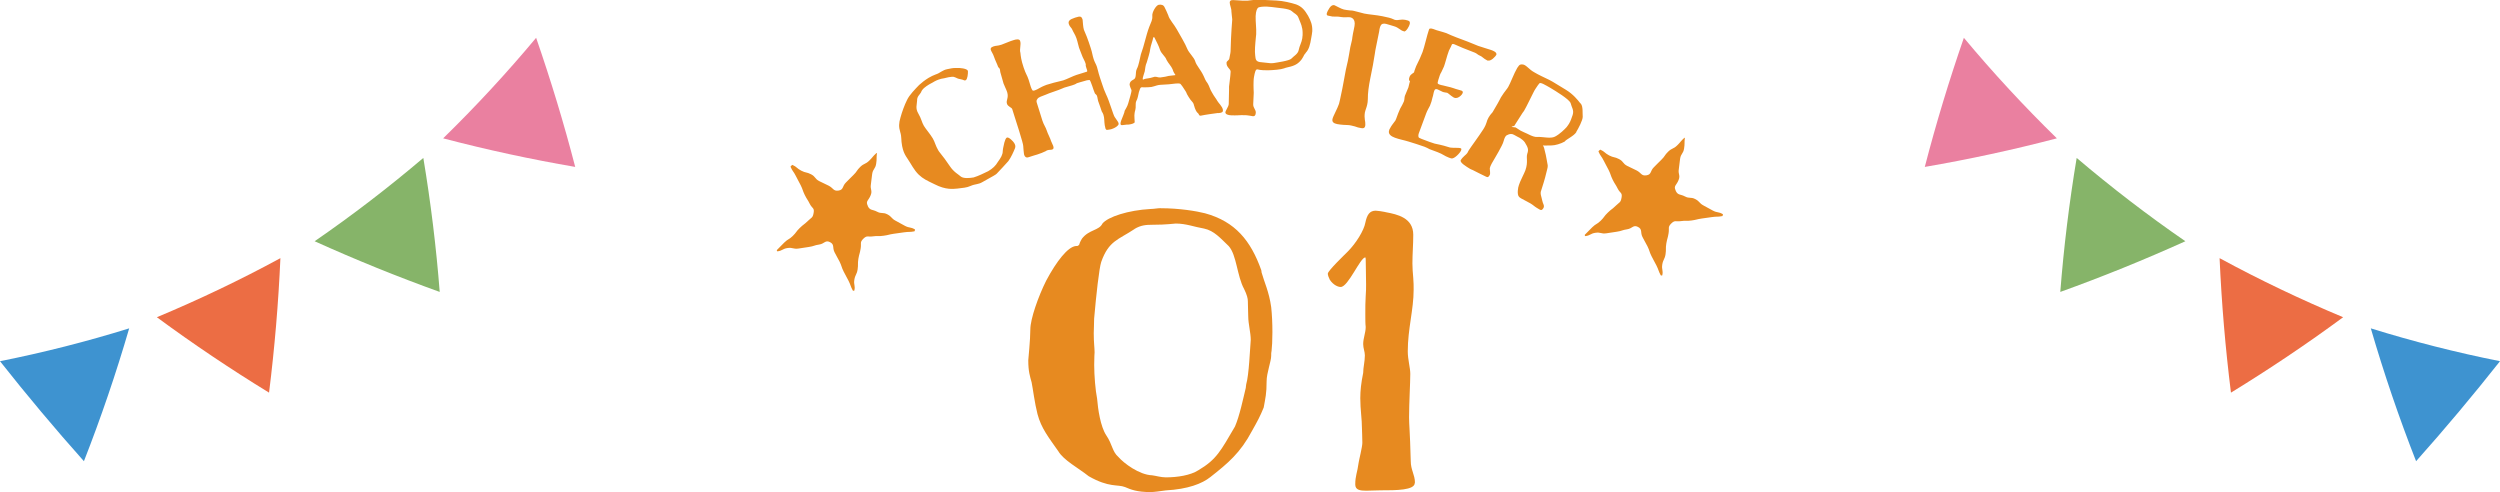 <?xml version="1.0" encoding="UTF-8"?>
<svg id="_レイヤー_2" data-name="レイヤー 2" xmlns="http://www.w3.org/2000/svg" viewBox="0 0 328 64.55">
  <defs>
    <style>
      .cls-1, .cls-2 {
        fill: #e78a20;
      }

      .cls-3 {
        fill: #86b469;
      }

      .cls-4 {
        fill: #3e93d0;
      }

      .cls-5 {
        fill: #ea80a0;
      }

      .cls-6 {
        fill: #ecea5f;
      }

      .cls-2 {
        fill-rule: evenodd;
      }

      .cls-7 {
        fill: #ec6d44;
      }
    </style>
  </defs>
  <g id="_レイヤー_2-2" data-name="レイヤー 2">
    <g>
      <g>
        <path class="cls-3" d="M57.69,38.3c-.46-5.89-1.18-11.76-2.15-17.58-4.57,3.88-9.32,7.53-14.26,10.93,5.38,2.43,10.85,4.65,16.41,6.65Z"/>
        <g>
          <path class="cls-6" d="M21.63,41.74c4.29,3.13,8.74,6.12,13.26,8.91,.64-5.24,1.09-10.58,1.35-15.89-4.74,2.54-9.65,4.88-14.61,6.99Z"/>
          <path class="cls-7" d="M35.3,51.51c.73-5.86,1.23-11.74,1.49-17.64-5.27,2.86-10.68,5.44-16.21,7.75,4.76,3.51,9.67,6.8,14.71,9.89Z"/>
        </g>
        <g>
          <path class="cls-6" d="M59.15,17.88c5.14,1.32,10.38,2.46,15.61,3.38-1.35-5.11-2.9-10.24-4.62-15.27-3.47,4.11-7.16,8.1-10.99,11.89Z"/>
          <path class="cls-5" d="M75.47,21.91c-1.48-5.72-3.2-11.37-5.13-16.95-3.84,4.6-7.91,9-12.2,13.19,5.72,1.5,11.5,2.75,17.33,3.75Z"/>
        </g>
        <path class="cls-4" d="M11.01,60.51c2.24-5.72,4.22-11.53,5.94-17.43-5.57,1.73-11.23,3.17-16.95,4.31,3.54,4.48,7.21,8.86,11.01,13.12Z"/>
      </g>
      <g>
        <path class="cls-3" d="M270.31,38.3c.46-5.89,1.18-11.76,2.15-17.58,4.57,3.88,9.32,7.53,14.26,10.93-5.38,2.43-10.85,4.65-16.41,6.65Z"/>
        <g>
          <path class="cls-6" d="M291.77,34.76c.26,5.31,.71,10.65,1.35,15.89,4.52-2.79,8.97-5.78,13.26-8.91-4.96-2.1-9.87-4.45-14.61-6.99Z"/>
          <path class="cls-7" d="M292.7,51.51c-.73-5.86-1.23-11.74-1.49-17.64,5.27,2.86,10.68,5.44,16.21,7.75-4.76,3.51-9.67,6.8-14.71,9.89Z"/>
        </g>
        <g>
          <path class="cls-6" d="M257.86,6c-1.72,5.03-3.27,10.16-4.62,15.27,5.23-.92,10.47-2.06,15.61-3.38-3.83-3.79-7.52-7.78-10.99-11.89Z"/>
          <path class="cls-5" d="M252.53,21.91c1.48-5.72,3.2-11.37,5.13-16.95,3.84,4.6,7.91,9,12.2,13.19-5.72,1.5-11.5,2.75-17.33,3.75Z"/>
        </g>
        <path class="cls-4" d="M316.99,60.51c-2.24-5.72-4.22-11.53-5.94-17.43,5.57,1.73,11.23,3.17,16.95,4.31-3.54,4.48-7.21,8.86-11.01,13.12Z"/>
      </g>
      <g>
        <g>
          <path class="cls-1" d="M152.29,27.32c2.46,0,4.7,.38,5.8,.66,3.99,1.09,6.01,3.61,7.38,7.44,0,.05,.05,.11,.05,.33,.33,1.2,.98,2.52,1.26,4.54,.11,.98,.16,2.19,.16,3.28s-.05,1.97-.11,2.46c-.05,.22-.05,.33-.05,.66,0,.71-.6,2.24-.6,3.33,0,1.64-.16,2.19-.38,3.44-.49,1.2-.82,1.8-1.53,3.06-1.53,2.9-3.17,4.26-5.47,6.07-1.09,.87-2.95,1.59-5.85,1.75-.82,.11-1.53,.22-2.02,.22-1.75,0-2.57-.33-3.33-.66-.98-.38-2.08,.11-4.76-1.42-1.37-1.09-3.28-2.08-3.99-3.28-1.26-1.8-2.24-3.01-2.73-4.87-.38-1.48-.6-3.34-.77-4.16-.22-.82-.44-1.42-.44-2.9,0-.16,.27-2.68,.27-4.05s1.04-4.32,2.08-6.4c1.37-2.57,2.84-4.43,3.88-4.54,.38,0,.27-.05,.44-.16,.05-.16,.11-.38,.38-.82,.93-1.2,2.24-1.04,2.68-1.97,.71-.88,3.39-1.75,6.29-1.91,.44,0,.93-.11,1.37-.11Zm-3.44,2.73c-2.13,1.42-3.39,1.53-4.37,4.32-.27,.82-.66,4.32-.93,7.44,0,.77-.05,1.42-.05,1.91,0,1.26,.11,1.91,.11,2.51,0,.16-.05,.49-.05,1.64,0,1.42,.16,3.33,.38,4.43,.11,1.37,.44,3.66,1.2,4.81,.82,1.2,.77,2.13,1.59,2.84,.71,.82,2.73,2.35,4.43,2.41,.44,.05,1.15,.27,1.8,.27,1.53,0,3.23-.27,4.26-.93,2.41-1.42,2.95-2.57,4.81-5.74,.6-1.37,1.09-3.72,1.42-5.08,0-.16,.05-.33,.05-.44,.38-1.31,.49-4.59,.6-5.85,0-.93-.33-2.13-.33-3.06,0-.44-.05-1.48-.05-2.02,0-.33-.11-.82-.49-1.59-.93-1.69-.98-4.48-2.02-5.63-1.09-1.04-1.91-2.02-3.23-2.3-1.31-.22-2.35-.66-3.72-.66-.27,0-1.15,.16-3.06,.16-.82,0-1.53,.05-2.35,.55Z"/>
          <path class="cls-1" d="M185.62,63.35c0,.98-2.46,.98-4.48,.98-.66,0-1.31,.05-1.91,.05-.82,0-1.42-.11-1.42-.82,0-1.15,.27-1.53,.44-2.84,.05-.38,.49-2.08,.49-2.62,0-.82-.05-1.53-.05-1.86,0-1.26-.22-2.51-.22-3.99,0-.98,.11-2.02,.38-3.33,0-.71,.22-1.48,.22-2.3,0-.49-.22-.93-.22-1.48,0-.77,.33-1.48,.33-2.24-.05-.38-.05-1.09-.05-1.64,0-.87,0-1.75,.05-2.41,.05-.6,.05-1.09,.05-1.53,0-.98-.05-2.95-.05-3.33,0-.16-.05-.22-.05-.22-.66,0-2.24,3.88-3.23,3.88-.33,0-.93-.22-1.42-.93-.16-.33-.27-.6-.27-.82,0-.38,2.3-2.57,2.62-2.9,1.09-1.09,2.13-2.79,2.3-3.77,.22-1.04,.55-1.59,1.37-1.59,.22,0,.93,.11,1.15,.16,.05,0,.16,.05,.22,.05,1.42,.27,3.55,.71,3.55,2.95,0,1.31-.11,2.52-.11,3.77,0,.55,.05,1.26,.11,1.91,.05,.55,.05,1.04,.05,1.53,0,2.62-.77,5.14-.77,8.09,0,1.09,.33,2.13,.33,2.95,0,1.15-.16,3.88-.16,5.69,0,1.09,.11,1.53,.22,5.74,0,1.2,.55,1.8,.55,2.84Z"/>
        </g>
        <g>
          <path class="cls-2" d="M219.85,25.03c.3,.62,.61,.42,1.21,.74,.61,.32,.75,.04,1.36,.35,.61,.32,.49,.53,1.1,.85,.61,.32,.6,.34,1.21,.66,.61,.32,.72,.12,1.31,.47,.03,.02-.03,.24-.06,.25-.67,.13-.69,.03-1.37,.13-.68,.1-.68,.1-1.35,.19-.68,.1-.67,.17-1.35,.26-.68,.1-.7-.02-1.38,.08-.68,.1-.77-.17-1.26,.31-.49,.49-.24,.58-.35,1.27-.11,.69-.18,.67-.3,1.36-.11,.69,0,.71-.1,1.4-.11,.69-.31,.66-.43,1.35-.11,.69,.15,.74,0,1.42,0,.03-.18,.04-.2,0-.33-.61-.25-.66-.56-1.28s-.34-.6-.65-1.23c-.31-.62-.22-.66-.53-1.29-.31-.62-.35-.6-.66-1.23-.31-.62,.03-1-.59-1.32-.62-.32-.73,.21-1.41,.31-.69,.1-.67,.22-1.36,.32-.69,.1-.69,.11-1.38,.21-.69,.1-.73-.17-1.42-.07-.69,.1-.66,.36-1.35,.44-.03,0-.08-.15-.06-.17q.48-.51,.98-.99c.5-.49,.61-.37,1.11-.86,.5-.49,.42-.57,.92-1.05,.5-.49,.56-.43,1.06-.92,.5-.49,.64-.38,.76-1.07,.12-.67-.19-.55-.5-1.16-.3-.61-.37-.58-.67-1.19-.3-.61-.22-.65-.53-1.27-.31-.61-.33-.6-.64-1.22-.3-.61-.42-.57-.69-1.2-.02-.04,.21-.26,.24-.25,.62,.28,.55,.44,1.16,.76,.61,.32,.69,.16,1.3,.48,.61,.32,.47,.59,1.08,.9,.61,.32,.63,.28,1.24,.6,.61,.32,.6,.74,1.28,.63,.68-.1,.47-.58,.97-1.06,.49-.48,.48-.5,.98-.98,.5-.48,.4-.59,.9-1.07,.5-.48,.66-.32,1.16-.8,.5-.48,.44-.55,.96-1.01,.03-.03,.07,0,.06,.03-.08,.69,.01,.7-.1,1.39-.11,.68-.41,.63-.52,1.32-.11,.68-.06,.69-.17,1.38-.11,.68,.23,.78-.03,1.42-.27,.7-.69,.75-.38,1.37Z"/>
          <path class="cls-2" d="M113.85,27.03c.3,.62,.61,.42,1.21,.74,.61,.32,.75,.04,1.36,.35,.61,.32,.49,.53,1.1,.85,.61,.32,.6,.34,1.21,.66,.61,.32,.72,.12,1.31,.47,.03,.02-.03,.24-.06,.25-.67,.13-.69,.03-1.37,.13-.68,.1-.68,.1-1.35,.19-.68,.1-.67,.17-1.35,.26-.68,.1-.7-.02-1.38,.08-.68,.1-.77-.17-1.26,.31-.49,.49-.24,.58-.35,1.27-.11,.69-.18,.67-.3,1.36-.11,.69,0,.71-.1,1.4-.11,.69-.31,.66-.43,1.35-.11,.69,.15,.74,0,1.42,0,.03-.18,.04-.2,0-.33-.61-.25-.66-.56-1.28s-.34-.6-.65-1.23c-.31-.62-.22-.66-.53-1.29-.31-.62-.35-.6-.66-1.23-.31-.62,.03-1-.59-1.32-.62-.32-.73,.21-1.41,.31-.69,.1-.67,.22-1.36,.32-.69,.1-.69,.11-1.38,.21-.69,.1-.73-.17-1.42-.07-.69,.1-.66,.36-1.35,.44-.03,0-.08-.15-.06-.17q.48-.51,.98-.99c.5-.49,.61-.37,1.11-.86,.5-.49,.42-.57,.92-1.05,.5-.49,.56-.43,1.06-.92,.5-.49,.64-.38,.76-1.07,.12-.67-.19-.55-.5-1.16-.3-.61-.37-.58-.67-1.19-.3-.61-.22-.65-.53-1.27-.31-.61-.33-.6-.64-1.22-.3-.61-.42-.57-.69-1.2-.02-.04,.21-.26,.24-.25,.62,.28,.55,.44,1.16,.76,.61,.32,.69,.16,1.3,.48,.61,.32,.47,.59,1.08,.9,.61,.32,.63,.28,1.24,.6,.61,.32,.6,.74,1.28,.63,.68-.1,.47-.58,.97-1.06,.49-.48,.48-.5,.98-.98,.5-.48,.4-.59,.9-1.07,.5-.48,.66-.32,1.16-.8,.5-.48,.44-.55,.96-1.01,.03-.03,.07,0,.06,.03-.08,.69,.01,.7-.1,1.39-.11,.68-.41,.63-.52,1.32-.11,.68-.06,.69-.17,1.38-.11,.68,.23,.78-.03,1.42-.27,.7-.69,.75-.38,1.37Z"/>
          <path class="cls-2" d="M206.83,17.31c-.33,.55-1.36,.97-1.54,1.26-.5,.29-1.27,.51-1.72,.51-.37,0-1.06,.03-1.15,0,.15,.2,.16,.26,.39,1.25,.06,.39,.21,1.03,.25,1.36,.03,.31-.11,.58-.22,1.12-.1,.48-.48,1.72-.63,2.16-.19,.45,.03,.79,.13,1.34,.07,.42,.35,.66,.15,1-.19,.31-.33,.28-.53,.16l-.35-.21c-.33-.2-.43-.34-.81-.57s-.86-.44-1.19-.64c-.16-.09-.28-.17-.33-.25-.26-.29-.13-1.2,0-1.52,.09-.37,.76-1.65,.85-1.94,.39-1.13,.07-1.59,.25-2.18,.21-.57,.06-.85-.33-1.49-.12-.2-.5-.49-.64-.57-.2-.12-.36-.16-.75-.4-.28-.17-.56-.18-.96,.04-.12,.06-.18,.16-.24,.26-.15,.25-.17,.64-.43,1.11-.38,.71-.46,.9-.84,1.52-.39,.65-.66,1.1-.73,1.43-.01,.29,.11,.71-.02,.92-.19,.31-.25,.28-.45,.21-.26-.1-1.35-.68-1.77-.88-.06-.03-.2-.07-.34-.15-.53-.32-1.39-.84-1.23-1.15,.28-.47,.72-.71,.87-.95,.04-.06,.05-.13,.18-.34,.24-.39,1.33-1.85,1.93-2.79,.49-.8,.37-1.01,.66-1.5,.32-.53,.44-.56,.54-.72,.24-.39,.37-.61,.67-1.15,.17-.27,.28-.55,.42-.79,.25-.41,.5-.74,.74-1.05,.08-.09,.16-.22,.23-.34,.26-.43,.75-1.77,1.17-2.47,.15-.25,.29-.39,.39-.43,.25-.06,.44-.03,.64,.09,.27,.17,.53,.45,.77,.63,.12,.1,.3,.21,.46,.3,.55,.33,1.24,.64,1.92,.97,.19,.09,.33,.17,.46,.25l1.76,1.07c.92,.56,1.55,1.33,1.86,1.74,.02,.01,.07,.07,.09,.08,.3,.39,.2,1.22,.24,1.72,0,.45-.56,1.51-.85,1.98Zm-.77-3.81c-.26-.53-1.97-1.56-2.6-1.94l-.1-.06c-.56-.31-1.23-.74-1.39-.57-.09,.11-.28,.34-.52,.73-.11,.18-.17,.27-.29,.52-.34,.65-.85,1.76-1.2,2.35-.07,.12-.15,.2-.19,.26-.23,.34-.65,1-.9,1.41l-.19,.31c-.04,.06-.87,.13,.17,.21,.16,.1,.42,.28,.65,.42,.16,.09,.35,.18,.46,.22,.42,.15,1.16,.65,1.72,.61,.75-.05,1.72,.26,2.32-.04,.65-.33,1.28-.97,1.53-1.24,.11-.15,.24-.31,.32-.45,.24-.39,.35-.8,.44-1.04,.01-.02,.02-.07,.04-.11,.21-.65-.13-.98-.27-1.58Zm-10.84-5.53c-.07-.02-.12-.07-.18-.09-.39-.19-.58-.46-.84-.56-.32-.12-.44-.31-.7-.41-1.24-.46-2.06-.82-2.69-1.1-.28-.1-.31-.02-.37,.13-.11,.3-.26,.49-.34,.7-.13,.34-.27,.8-.4,1.27-.1,.33-.17,.6-.25,.81l-.34,.73c-.1,.13-.16,.31-.22,.46-.18,.49-.24,.79-.27,.92-.03,.14,.09,.21,.24,.26,.13,.05,.31,.09,.47,.12,.41,.08,.75,.21,.98,.24,.14,.03,.27,.08,.39,.12,.45,.17,.78,.22,1.05,.32,.19,.09,.19,.19,.15,.32-.05,.13-.15,.26-.29,.38-.22,.19-.5,.35-.82,.23-.04-.02-.09-.03-.16-.09-.32-.19-.6-.49-.77-.56-.07-.02-.14,0-.21-.03-.19-.02-.29-.06-.38-.09-.26-.1-.45-.24-.66-.32-.11-.04-.22-.06-.29-.01-.09,.04-.12,.13-.16,.23-.09,.24-.12,.59-.22,.85-.08,.41-.17,.65-.33,1.07-.16,.31-.35,.62-.49,.99l-.97,2.62c-.05,.13-.13,.49,.04,.6,.08,.05,.21,.1,.33,.15l1.01,.38c.21,.08,.54,.18,.69,.23,1,.2,1.64,.39,1.83,.46,.36,.14,.9,.07,1.26,.1,.11,.02,.24,.01,.3,.04,.13,.05,.15,.11,.08,.3-.13,.34-.88,1.11-1.25,1.05-.11-.02-.24-.07-.35-.11-.28-.1-.56-.26-.62-.3-.13-.1-.65-.34-.87-.42l-1.05-.39c-.12-.07-.45-.24-.64-.31-.64-.24-1.59-.52-2.09-.68-.52-.17-1.26-.3-1.81-.51-.45-.17-.96-.45-.74-1.03,.02-.06,.05-.13,.09-.18,.19-.37,.35-.55,.56-.84,.11-.1,.2-.27,.25-.42l.27-.73c.15-.41,.36-.84,.54-1.12,.08-.14,.16-.31,.21-.44,.1-.28,.05-.52,.14-.76,.13-.34,.35-.82,.45-1.08,.09-.43,.21-.82,.21-.82,0,0-.24-.07-.06-.56,.15-.41,.57-.49,.6-.63,.01-.09,.07-.24,.14-.44,.12-.32,.16-.43,.22-.53,.23-.43,.54-1.12,.75-1.67,.22-.58,.61-2.29,.82-2.87,.04-.11,.06-.17,.09-.18,.19-.05,.28-.04,.5,.04,.34,.13,.54,.2,.72,.24,.48,.15,.71,.19,.99,.3,.15,.06,.36,.16,.63,.28,.38,.16,.78,.32,2.16,.83,.54,.2,.97,.41,1.38,.56,.49,.18,1.47,.45,1.7,.54,.28,.1,.75,.28,.7,.6-.13,.29-.76,.91-1.12,.78Zm-11.04-3.87c-.45-.09-.65-.48-1.29-.66-.47-.12-.72-.24-1.01-.3-.11-.02-.27-.06-.37-.03-.28,.01-.43,.26-.52,.71-.02,.09-.02,.23-.05,.34l-.41,2.02c-.06,.31-.13,.63-.15,.86-.12,.84-.36,2.12-.59,3.2-.22,1.08-.34,2.01-.33,2.76-.01,.3-.03,.51-.08,.71-.09,.43-.23,.68-.31,1.06-.12,.79,.09,1.16,.06,1.55-.01,.07,0,.14-.01,.18-.07,.36-.31,.36-.58,.3l-.38-.08c-.33-.11-.48-.17-.88-.25-.16-.03-.29-.06-.41-.06-.26,0-.93-.03-1.44-.13-.43-.09-.69-.26-.61-.66,.08-.38,.65-1.36,.86-2,.07-.24,.12-.49,.43-1.97,.14-.67,.31-1.71,.47-2.52,.06-.27,.11-.51,.26-1.14,.12-.58,.18-.99,.32-1.8,.07-.31,.14-.56,.2-.85,.03-.14,.06-.27,.07-.45,.04-.32,.12-.68,.19-1.01s.13-.63,.12-.79c0-.33-.13-.73-.6-.82-.22-.05-.8,.05-1.23-.04-.43-.09-.81-.03-.99-.06-.05,.01-.16,0-.3-.04l-.4-.08c-.11-.02-.19-.11-.14-.33,.03-.13,.15-.37,.35-.68,.2-.29,.41-.41,.63-.36,.04,0,.06,.04,.11,.05,.11,.04,.8,.44,1.15,.52,.22,.05,.54,.09,.82,.12,.19,0,.35,.02,.5,.06,.47,.1,.93,.26,1.35,.35,.63,.13,1.55,.18,2.38,.35,.76,.16,1.08,.22,1.5,.42,.06,.04,.15,.06,.22,.07,.38,.08,.63-.13,1.31-.01,.52,.11,.61,.2,.57,.51-.07,.34-.5,1.07-.77,1.01Zm-12.87,2.85c-.38,.39-.24,.61-.88,1.22-.65,.61-1.56,.61-1.96,.8-.44,.16-1.39,.23-2.05,.25-.28,0-.46,0-.69-.01-.32-.02-.57-.05-.77-.11-.23-.01-.32,.35-.44,1.01-.03,.16-.04,.34-.05,.52-.03,.71,.02,1.54,.02,1.54l-.07,1.53c0,.48,.36,.68,.34,1.09-.02,.36-.16,.47-.37,.46-.14-.03-.68-.12-.84-.13-.44-.02-.94-.02-1.19,.01-.18,0-.5,.02-.83,0-.39-.02-.77-.13-.76-.4,.03-.25,.42-.74,.44-1.08,.02-.37,.04-1.28,.04-1.81-.01-.16,0-.3,0-.48,.02-.32,.18-1.27,.21-1.96,0-.37-.57-.55-.54-1.17,.01-.23,.33-.3,.37-.56,.04-.34,.14-.59,.16-.91,.03-.64,.04-1.24,.06-1.72,.03-.71,.1-1.74,.16-2.49,0-.16-.12-.94-.11-1.06,.02-.37-.23-.86-.22-1.16,.01-.21,.11-.34,.47-.32,.34,.02,1.1,.08,1.26,.08,.41,.02,.71,.01,1.26-.08,.46-.07,.96-.05,1.47-.02l1.67,.08c.89,.04,1.93,.3,2.59,.51,.76,.29,1.13,.76,1.56,1.49,.36,.66,.58,1.2,.55,2.02,0,.09-.11,.82-.14,.91-.13,.84-.3,1.5-.71,1.91Zm-.47-3.23c-.09-.55-.26-.79-.5-1.44-.19-.44-.48-.46-.86-.82-.37-.36-1.79-.41-2.63-.54-.23-.03-.41-.04-.59-.05-.55-.03-.99,.04-1.15,.11-.16,.08-.34,.42-.37,1.13-.02,.82,.11,1.56,.07,2.39,0,.11-.03,.23-.04,.39-.04,.46-.09,.91-.11,1.32-.02,.43-.02,.82,.02,1.05,.07,.48,0,.87,.87,.91,.18,0,.71,.1,1.12,.12,.16,0,.34,0,.46-.02,.39-.07,2.03-.29,2.3-.58,.29-.33,.88-.6,.97-1.17,.07-.45,.39-.97,.46-1.51,0-.14,.03-.25,.04-.39,.02-.48-.03-.8-.05-.9Zm-11.01,11.1c-.48,.06-1.72,.23-2.26,.35-.32,.04-.23-.2-.41-.34-.2-.11-.4-.64-.4-.66-.01-.09-.1-.29-.12-.38-.02-.16-.11-.33-.29-.52-.15-.12-.69-.97-.72-1.16-.03-.02-.03-.07-.06-.11-.23-.36-.65-1.03-.77-1.03-.19-.07-.87,.02-1.46,.09-.41,.05-.73,.02-1.14,.07-.16,.02-.27,.03-.43,.08-.16,.04-.53,.18-.71,.2-.64,.08-1.17,.03-1.28,.04-.2,.03-.22,.24-.36,.64-.09,.38-.15,.85-.34,1.17-.15,.32-.02,.81-.13,1.17-.07,.17-.13,.64-.12,.71,.01,.09,.01,.67,.04,.87,.02,.14-.36,.28-.77,.33-.11,.01-.21,0-.3,.01l-.5,.06c-.16,.02-.27,.01-.29-.15-.01-.11,.02-.23,.07-.4,.08-.26,.49-1.12,.46-1.3,.15-.3,.35-.55,.48-1,.14-.53,.46-1.49,.43-1.74-.07-.18-.22-.46-.25-.73,0-.02,.02-.05,.01-.09,.06-.24,.12-.36,.51-.57,.44-.19,.19-.92,.43-1.39,.26-.47,.39-1.36,.53-1.91,.17-.48,.44-1.32,.54-1.77,.13-.48,.35-1.31,.56-1.84,.25-.63,.44-.93,.4-1.43-.06-.46,.49-1.42,.86-1.47,.34-.04,.62,.02,.76,.35,.18,.32,.25,.54,.47,1.03,.13,.54,.8,1.24,1.12,1.84,.35,.62,1.16,1.98,1.37,2.55,.23,.57,.9,1.13,1.05,1.65,.16,.56,.71,1.07,1.11,1.94,.38,.88,.33,.63,.54,.99,.23,.39,.27,.73,.56,1.18,.27,.5,.56,.83,.68,1.07,.1,.22,.69,.75,.74,1.18,.04,.34-.14,.39-.59,.44Zm-5.98-5.72c-.19-.44-.58-.81-.8-1.24-.17-.49-.65-.77-.85-1.3-.19-.58-.42-.99-.6-1.36-.1-.22-.16-.35-.23-.34-.02,0-.04,.05-.08,.12-.02,.23-.32,1.01-.38,1.43-.02,.39-.32,1.31-.45,1.76-.2,.42-.2,.81-.27,1.19-.03,.14-.29,.84-.27,1,0,.07,.03,.09,.08,.08,.15-.09,.42-.14,.74-.18,.3-.04,.58-.16,.76-.19,.23-.03,.48,.13,.75,.09,.41-.05,.88-.13,1.08-.2l.77-.09c.07,0,.11-.01,.11-.04,0-.05-.24-.27-.37-.74Zm-8.58,7.95c-.12,0-.19-.08-.24-.21-.04-.13-.03-.23-.09-.41-.08-.53-.03-.95-.17-1.37-.05-.15-.11-.28-.22-.44-.1-.3-.27-.82-.48-1.38-.06-.17-.06-.41-.15-.67-.05-.15-.25-.25-.28-.34-.16-.33-.54-1.7-.7-1.74-.17,0-.44,.05-.92,.21-.06,.02-.42,.11-.74,.22-.15,.12-.43,.22-.63,.28-.26,.09-.77,.21-1.03,.3-.09,.03-.14,.07-.21,.09-.52,.25-1.73,.6-2.23,.84-.46,.2-.94,.29-1.09,.58-.14,.17-.11,.33-.04,.54,.41,1.24,.41,1.38,.71,2.27,.2,.61,.42,.82,.59,1.35,.14,.43,.35,.77,.45,1.06,.16,.48,.21,.48,.38,.91,.08,.24,.07,.41-.13,.48-.17,.06-.38,0-.69,.11-.07,.02-.09,.08-.16,.1-.33,.16-.67,.3-1.11,.44-.19,.06-.44,.12-1.16,.36-.3,.1-.48-.06-.56-.32-.01-.04-.01-.12-.03-.16-.04-.2-.05-.59-.07-.7-.01-.41-.09-.69-.17-.96-.17-.5-.22-.82-.41-1.38-.34-1.02-.74-2.38-.89-2.81-.07-.2-.56-.32-.68-.67-.17-.5,.26-.74,.02-1.55-.12-.37-.38-.84-.48-1.14-.12-.35-.26-1-.42-1.48-.04-.11-.01-.26-.07-.41-.04-.13-.18-.18-.22-.29-.14-.41-.37-.82-.53-1.3-.14-.43-.33-.64-.43-.92-.04-.2-.01-.33,.38-.46,.32-.11,.49-.04,1.03-.22,.37-.12,.78-.33,1.17-.46l.39-.13c.35-.12,.78-.19,.88,.09,.17,.5-.12,1.08,.04,1.58,.04,.4,.09,.93,.42,1.91,.31,.93,.45,.98,.65,1.59,.11,.33,.19,.66,.29,.94,.07,.22,.16,.4,.23,.48,.06,.05,.16,.04,.29,0,.17-.06,.44-.19,.72-.36,.02,0,.23-.12,.25-.13,.17-.06,.22-.12,.57-.24,.41-.14,1.5-.43,1.86-.5,.12-.02,.25-.06,.35-.09,.48-.16,1.28-.57,1.72-.71,.48-.16,1.09-.34,1.38-.43,.11-.11-.05-.3-.16-.77,.02-.15,0-.24-.04-.35-.11-.35-.34-.66-.5-1.14-.13-.39-.25-.59-.34-.88-.11-.33-.15-.67-.34-1.24-.15-.46-.46-.88-.54-1.12-.09-.26-.34-.37-.45-.72-.13-.39,.04-.62,.82-.87,.72-.24,.84-.16,.98,.28,.03,.38,.07,1.01,.17,1.32,.07,.22,.3,.67,.38,.91,.17,.43,.36,1.01,.51,1.47,.21,.63,.22,.94,.37,1.4,.04,.13,.09,.28,.17,.45,.15,.29,.23,.48,.28,.63,.12,.35,.14,.63,.39,1.39l.31,.93c.16,.48,.26,.78,.5,1.3,.4,.78,.95,2.72,1.12,2.95,.21,.34,.43,.58,.5,.77,.01,.04,.03,.09,.03,.16-.06,.26-.5,.53-.91,.66-.24,.08-.46,.08-.61,.11Zm-13.71,2.76c.03-.44,.14-.7,.21-1.11,.07-.23,.17-.56,.31-.64,.26-.15,.86,.5,.98,.7,.16,.27,.19,.45,.11,.68-.18,.45-.52,1.22-.88,1.7-.36,.43-1.17,1.26-1.49,1.61-.09,.11-.27,.21-.45,.32-.41,.25-.93,.5-1.46,.82-.55,.33-.93,.23-1.54,.5-.59,.27-1.03,.24-1.74,.35-.58,.05-1.52,.19-2.98-.56-1.04-.5-1.52-.72-2.09-1.26-.63-.61-1-1.4-1.39-1.97-.11-.15-.22-.32-.3-.46-.21-.35-.36-.69-.49-1.31-.17-.86-.04-1.18-.25-1.85-.21-.67-.19-1.17,.03-1.91,.2-.73,.53-1.65,.86-2.3,.3-.66,1.1-1.46,1.59-1.97,.31-.29,.76-.64,1.23-.93,.33-.2,.65-.34,.91-.44,.29-.09,.53-.23,.78-.39,.24-.14,.48-.26,.75-.31,.49-.08,.62-.16,1.11-.16,.64-.04,1.43,.08,1.59,.33,.01,.02,.03,.06,.03,.09,.02,.34-.06,1.05-.28,1.18-.2,.12-.19-.05-.75-.14-.53-.08-.64-.36-1.11-.3-.63,.06-.66,.15-1.37,.26-.48,.13-.77,.27-1.14,.5-.06,.04-.25,.12-.46,.25-.41,.25-.92,.6-1.04,1.02-.16,.31-.54,.53-.52,1.09-.02,.55-.25,1,.16,1.69,.41,.69,.45,1.15,.73,1.62,.27,.45,.82,1.06,1.17,1.65,.27,.45,.37,.98,.7,1.53,.06,.1,.14,.24,.22,.32,.51,.63,.78,1,1.31,1.78,.53,.8,1.13,1.08,1.47,1.39,.37,.26,1.15,.19,1.66,.1,.61-.18,1.37-.56,1.91-.82,.61-.36,.98-.72,1.27-1.22,.38-.52,.64-.94,.64-1.42Z"/>
        </g>
      </g>
    </g>
  </g>
</svg>